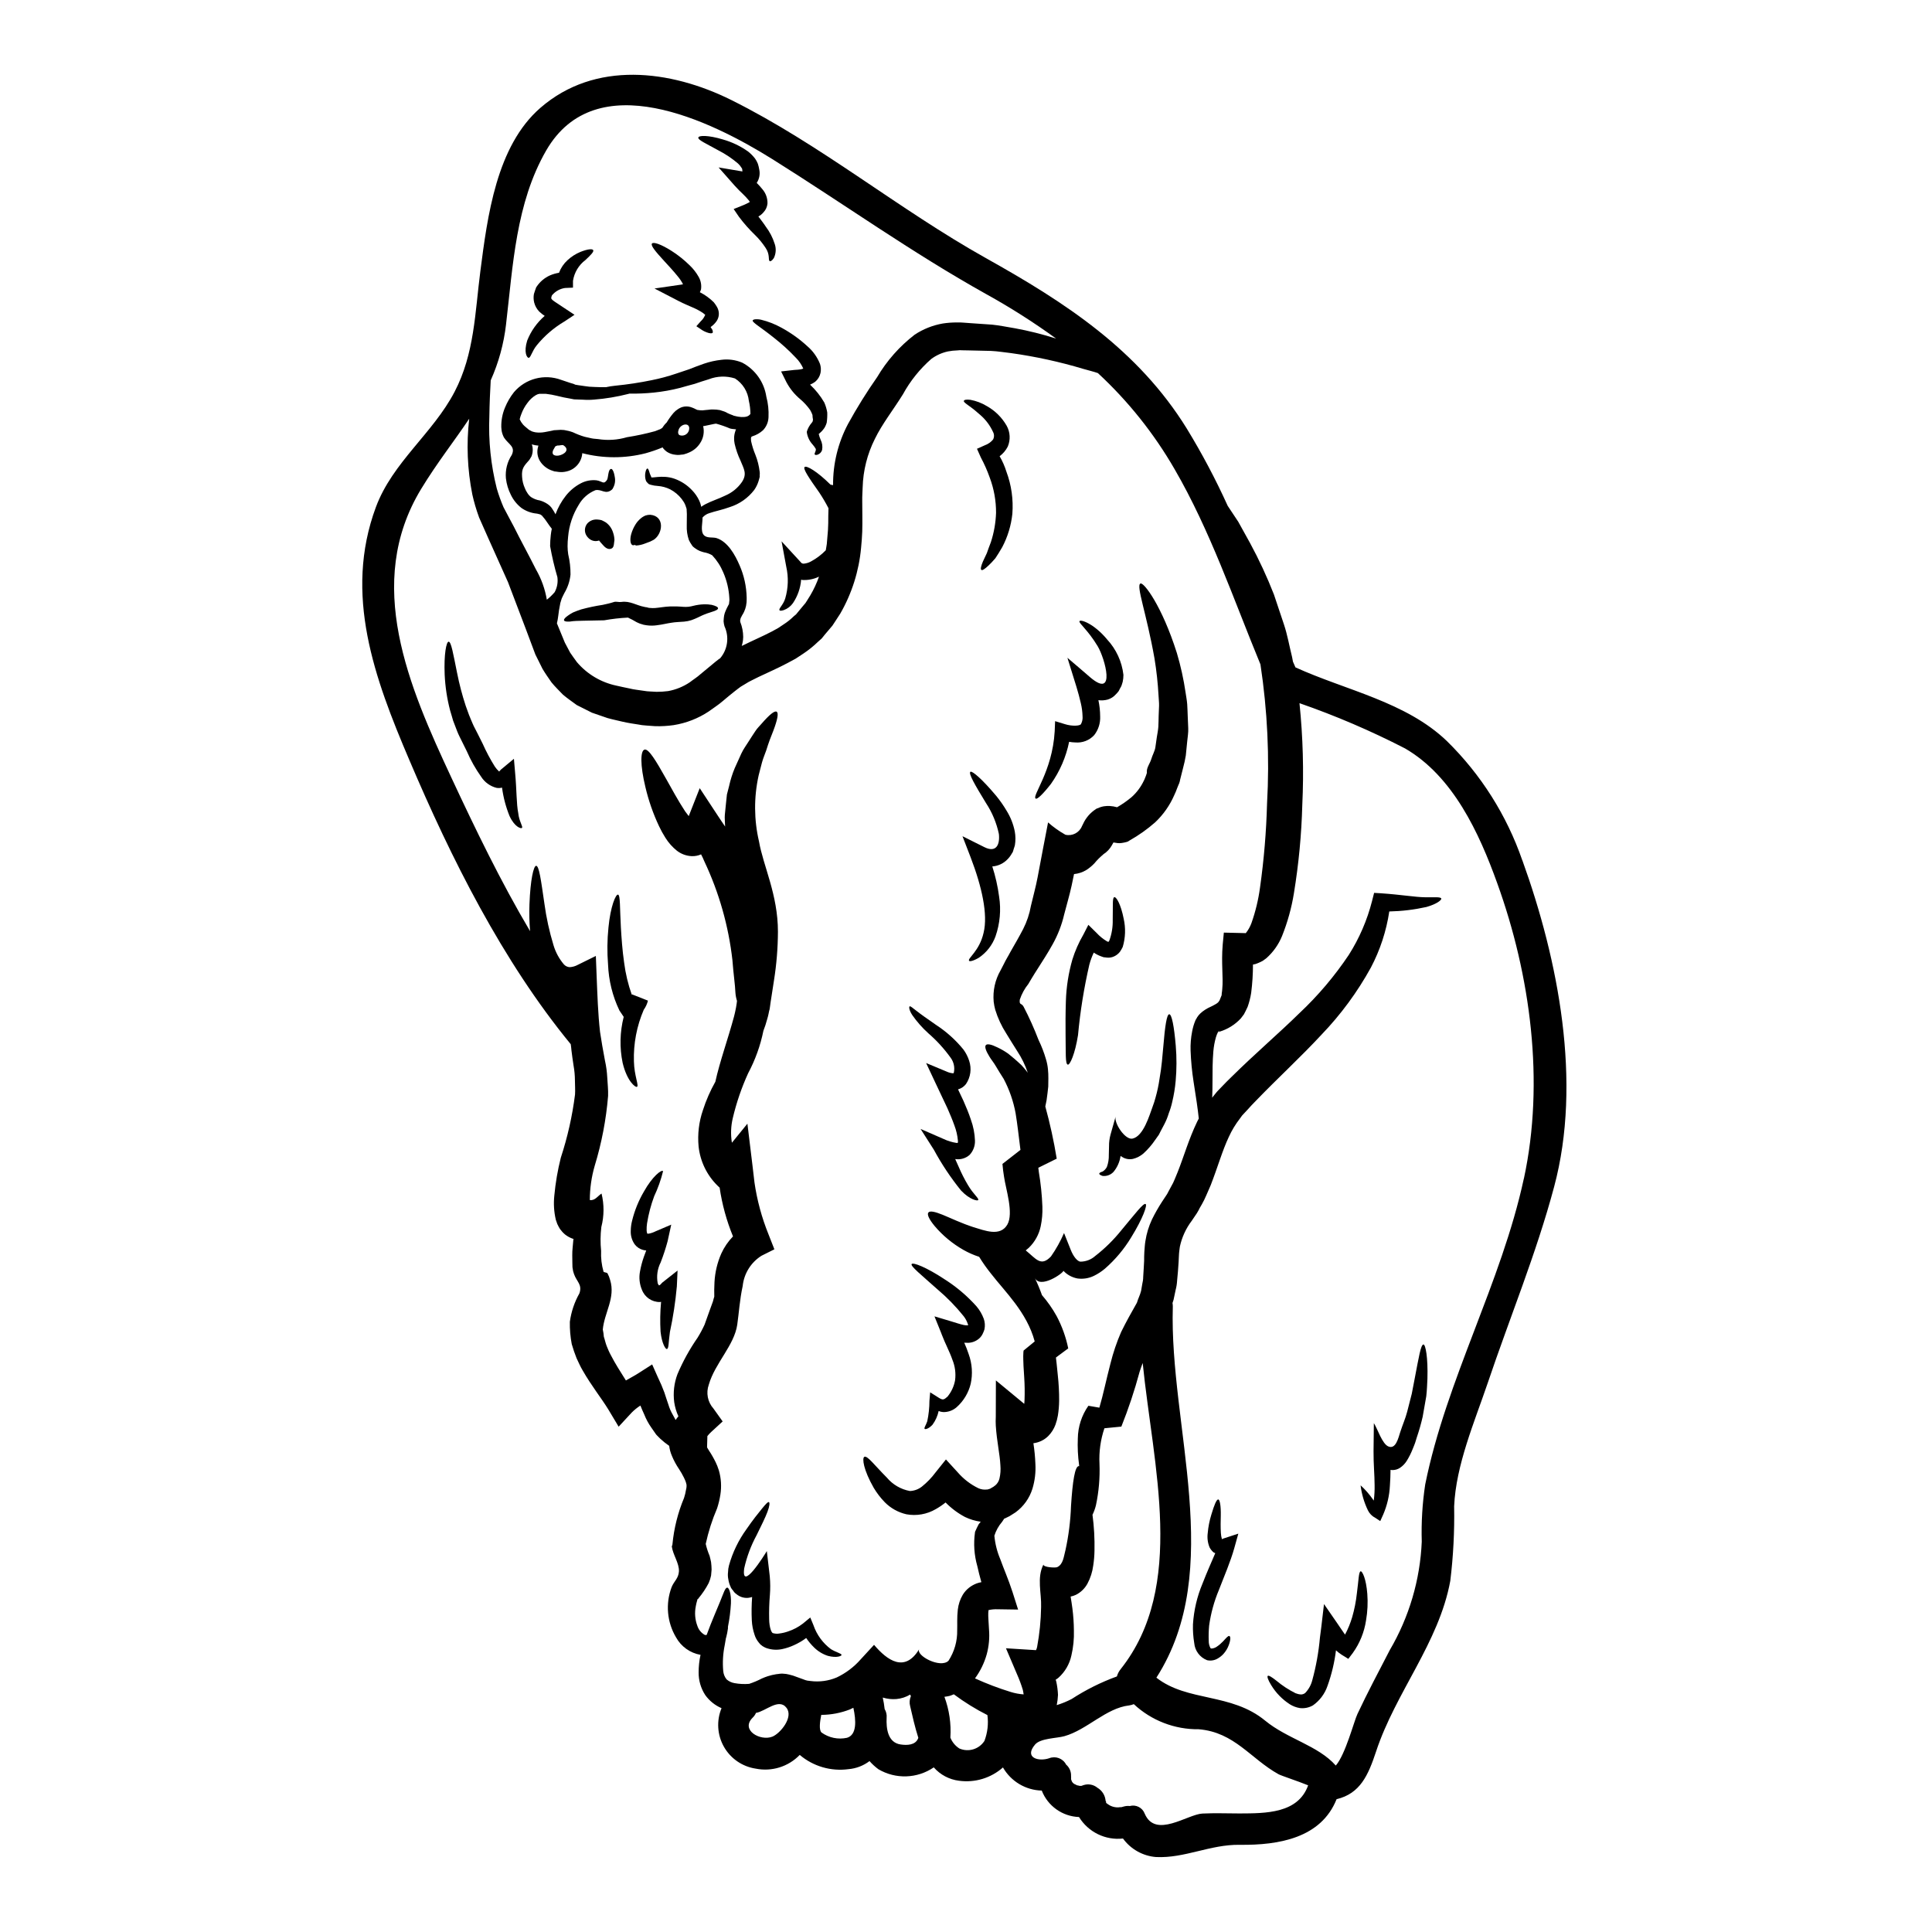 <?xml version="1.0" encoding="UTF-8"?>
<!-- Uploaded to: ICON Repo, www.svgrepo.com, Generator: ICON Repo Mixer Tools -->
<svg fill="#000000" width="800px" height="800px" version="1.1" viewBox="144 144 512 512" xmlns="http://www.w3.org/2000/svg">
 <g>
  <path d="m343.18 259.71c-0.012 0.062-0.043 0.121-0.086 0.164l-0.109 0.25c0.055 0.027 0.027-0.055 0.027 0.082v0.004c0 0.223 0.008 0.445 0.027 0.664 0.27 1.242 0.648 2.457 1.141 3.629 0.57 1.441 0.953 2.953 1.137 4.492 0.035 0.23 0.047 0.461 0.027 0.691l-0.027 0.363 0.027 0.164c0 0.117-0.02 0.227-0.055 0.336-0.027 0.082-0.281 0.996-0.281 0.996-0.258 0.82-0.641 1.598-1.133 2.301-1.633 2.129-3.875 3.707-6.43 4.523-2.027 0.746-4.078 1.137-5.406 1.605h-0.004c-0.719 0.207-1.367 0.617-1.859 1.184 0.055 1.273-0.609 3.578 0.336 4.629 0.789 0.891 2.269 0.527 3.297 0.789 3.051 0.914 5.019 4.519 6.184 7.234v-0.004c1.184 2.703 1.824 5.613 1.883 8.566-0.027 0.445 0.031 0.582-0.027 1.246l-0.137 0.941c-0.109 0.543-0.289 1.074-0.527 1.574-0.148 0.328-0.324 0.641-0.523 0.941l-0.281 0.555-0.082 0.137c0 0.027-0.109 0.445-0.109 0.445-0.055 0.164-0.055 0.219-0.027 0.219-0.02 0.141-0.008 0.281 0.027 0.418 0.496 1.258 0.754 2.594 0.766 3.945l-0.055 0.832v-0.004c-0.039 0.348-0.105 0.691-0.191 1.027-0.031 0.184-0.078 0.359-0.141 0.527 0.141-0.055 0.25-0.109 0.363-0.164 2.633-1.305 5.238-2.414 7.516-3.606l1.688-0.914c0.527-0.336 1-0.664 1.5-1h-0.004c0.977-0.621 1.887-1.348 2.715-2.16l0.332-0.281 0.164-0.137 0.086-0.055 0.523-0.637 1.332-1.609 0.668-0.789 0.441-0.691 0.863-1.387c0.926-1.574 1.695-3.234 2.297-4.961 0 0.027-0.027 0.027-0.055 0.055-1.348 0.648-2.836 0.941-4.328 0.863-0.117-0.043-0.238-0.07-0.359-0.086-0.176 2.223-0.922 4.359-2.164 6.207-0.602 0.855-1.453 1.504-2.438 1.859-0.609 0.191-1 0.219-1.109 0.055-0.395-0.359 0.996-1.441 1.496-3.148 0.801-2.731 0.898-5.621 0.273-8.398l-1.246-6.734 5.035 5.473c0.18 0.301 0.512 0.473 0.855 0.445 0.707-0.062 1.387-0.281 1.996-0.637 1.414-0.77 2.707-1.754 3.828-2.91 0.082-0.582 0.219-1.137 0.277-1.691 0.109-1.219 0.223-2.469 0.309-3.688 0.082-1.219 0.082-2.465 0.082-3.711 0.027-0.691 0.055-1.363 0.055-2.055h-0.004c-0.734-1.43-1.551-2.816-2.441-4.156-2.688-3.797-4.379-6.297-3.883-6.762 0.5-0.465 3.297 1.133 6.848 4.656 0.027 0.055 0.691 0.109 0.691 0.164h0.004c-0.051-5.66 1.312-11.242 3.965-16.242 2.344-4.269 4.914-8.406 7.707-12.391 2.57-4.356 5.945-8.176 9.949-11.258 2.258-1.492 4.797-2.504 7.461-2.965 1.238-0.188 2.488-0.281 3.742-0.277h0.914l0.887 0.055 1.527 0.113 5.988 0.414c1.969 0.191 4.019 0.637 5.961 0.945l-0.004-0.004c3.727 0.684 7.41 1.602 11.02 2.758-5.941-4.312-12.145-8.258-18.57-11.809-19.672-10.977-37.637-23.852-56.652-35.762-16.27-10.172-46.762-25.09-59.934-2.262-8.039 13.969-8.785 30.41-10.629 46.051h0.004c-0.59 5.129-1.961 10.133-4.066 14.84-0.168 2.914-0.309 6.098-0.363 9.594-0.262 6.418 0.398 12.84 1.969 19.07 0.492 1.676 1.086 3.324 1.773 4.934 0.859 1.691 1.832 3.41 2.754 5.184 1.801 3.633 3.91 7.426 5.875 11.367h0.004c1.418 2.473 2.387 5.176 2.859 7.984 0.758-0.594 1.453-1.262 2.078-1.996 0.66-1.219 0.914-2.617 0.719-3.992-0.793-2.699-1.434-5.438-1.926-8.207 0.008-0.965 0.062-1.926 0.172-2.883 0.062-0.578 0.152-1.152 0.277-1.719-0.891-1.082-1.574-2.332-2.332-3.148-0.055-0.082-0.277-0.336-0.277-0.336-0.168-0.109-0.418-0.332-0.527-0.332-0.109 0-0.473-0.164-0.945-0.219l0.004 0.004c-1.426-0.145-2.789-0.652-3.961-1.473-1.188-0.926-2.148-2.109-2.801-3.465-0.703-1.379-1.152-2.871-1.328-4.41-0.195-2.176 0.352-4.352 1.551-6.18 1.055-2.246-0.832-2.754-2.051-4.606v0.004c-0.289-0.539-0.492-1.117-0.613-1.719-0.027-0.336-0.082-0.5-0.109-1.055-0.039-1.766 0.289-3.523 0.969-5.156 0.598-1.473 1.402-2.852 2.387-4.102 3.062-3.609 8.059-4.918 12.5-3.269 1.18 0.359 2.219 0.789 3.148 1.023 0.203 0.059 0.398 0.141 0.582 0.25l0.789 0.137c0.527 0.055 1.055 0.137 1.555 0.219v0.004c0.941 0.16 1.895 0.246 2.852 0.254 1 0.055 1.996 0.055 2.941 0.055 0.824-0.184 1.656-0.312 2.496-0.395 3.246-0.32 6.477-0.809 9.672-1.469 2.172-0.434 4.309-1.008 6.406-1.719l3.519-1.18c1.137-0.441 2.496-0.996 3.91-1.469h-0.004c1.492-0.508 3.035-0.852 4.602-1.023 1.871-0.242 3.773 0.016 5.512 0.746 3.441 1.816 5.82 5.16 6.402 9.012 0.473 1.777 0.668 3.617 0.578 5.457-0.043 1.297-0.566 2.531-1.469 3.465-0.797 0.715-1.734 1.25-2.754 1.574-0.082 0.043-0.168 0.074-0.258 0.098zm-14.441-7.086 0.832 0.109-0.004 0.004c0.426 0.031 0.855 0.016 1.277-0.059l0.891-0.082 0.5-0.055 0.246-0.027h0.418c0.633-0.004 1.262 0.051 1.883 0.164 0.395 0.109 0.832 0.25 1.215 0.395 0.387 0.141 0.527 0.246 0.789 0.395 0.418 0.199 0.844 0.375 1.277 0.527l0.277 0.109h-0.004c0.031 0.016 0.059 0.035 0.082 0.055l0.137 0.027 0.719 0.168c0.555 0.137 0.789 0.082 1.18 0.164 1.273 0.055 1.969-0.191 2.414-0.832l0.004 0.004c-0.012-1.168-0.148-2.328-0.418-3.465-0.262-2.438-1.617-4.617-3.684-5.934-2.277-0.723-4.734-0.645-6.957 0.227-1.273 0.359-2.441 0.789-3.742 1.215-1.332 0.363-2.606 0.691-3.824 1.055h-0.004c-2.293 0.59-4.629 1.008-6.988 1.246-2.144 0.219-4.301 0.312-6.457 0.277-0.109 0.027-0.191 0.055-0.305 0.086-2.953 0.754-5.969 1.258-9.008 1.496-0.996 0.094-2 0.102-2.996 0.027-0.496-0.027-1.023-0.027-1.551-0.055l-0.789-0.027-1.008-0.199c-1.219-0.195-2.363-0.445-3.465-0.723v-0.004c-1.004-0.246-2.023-0.43-3.051-0.551h-1.688c-0.059 0.016-0.117 0.031-0.172 0.055l-0.246 0.055c-0.164 0.082-0.336 0.137-0.527 0.246v0.004c-0.859 0.52-1.602 1.207-2.188 2.023-0.695 0.898-1.25 1.898-1.637 2.965-0.191 0.461-0.34 0.934-0.445 1.414 0.23 0.5 0.527 0.969 0.887 1.387 0.199 0.219 0.414 0.422 0.641 0.609 0.305 0.246 0.609 0.527 0.941 0.789 0.281 0.137 0.527 0.281 0.789 0.418l-0.004-0.004c0.312 0.113 0.637 0.195 0.969 0.25 0.785 0.105 1.582 0.086 2.359-0.055 0.469-0.109 0.969-0.191 1.469-0.277l0.789-0.164 0.219-0.059 0.5-0.027 0.418-0.027c0.598-0.07 1.203-0.07 1.801 0 0.809 0.125 1.598 0.328 2.363 0.609 0.992 0.477 2.019 0.871 3.078 1.18 0.609 0.137 1.219 0.281 1.859 0.418 0.637 0.137 1.109 0.109 1.691 0.191 2.551 0.41 5.164 0.242 7.644-0.492 2.519-0.395 5.016-0.93 7.477-1.605l0.906-0.359 0.445-0.164v-0.004c0.047-0.02 0.094-0.047 0.137-0.082 0.137-0.074 0.266-0.156 0.395-0.246 0.328-0.531 0.727-1.02 1.18-1.445 0.539-0.898 1.152-1.754 1.832-2.551 0.34-0.387 0.738-0.723 1.18-0.996l0.363-0.223 0.191-0.082 0.082-0.055v-0.004c0.137-0.062 0.273-0.121 0.418-0.164 0.219-0.055 0.191-0.055 0.582-0.137 0.723-0.105 1.461-0.012 2.133 0.273 0.336 0.125 0.66 0.273 0.973 0.445 0.086 0.059 0.324 0.141 0.324 0.141zm101.32 364.64c0.691 0.027 0.277 0.082 1.18-0.219 1.238-0.371 2.578-0.102 3.574 0.719 1.301 0.762 2.125 2.125 2.191 3.629-0.059-0.555 0.246 0.418 0.082 0.195v0.004c0.043 0.066 0.074 0.141 0.086 0.219 0.09 0.051 0.176 0.117 0.246 0.191 0.266 0.195 0.543 0.371 0.836 0.527 0.648 0.312 1.359 0.465 2.078 0.445 0.281-0.043 0.57-0.062 0.855-0.055l0.609-0.168h0.004c0.52-0.152 1.066-0.199 1.605-0.137 1.652-0.453 3.379 0.438 3.965 2.051 2.856 6.629 11.281 0.168 15.273-0.055 3.297-0.164 6.543-0.027 9.84-0.027 7.016-0.027 15.523 0 18.188-7.453-2.637-1.082-7.211-2.578-7.848-2.941-7.426-4.129-11.645-11.117-21.121-11.918v-0.004c-6.387 0.086-12.559-2.297-17.23-6.652-0.391 0.164-0.801 0.277-1.223 0.336-6.125 0.691-11.172 6.461-17.156 8.148-2.023 0.582-6.348 0.527-7.789 2.219-2.996 3.543 0.969 4.574 3.738 3.633 1.711-0.68 3.652 0.051 4.492 1.688 0.871 0.746 1.352 1.852 1.305 2.996 0.027 0.285 0.027 0.574 0 0.859 0.055 0.164 0.141 0.363 0.168 0.473 0.027 0.027 0.055 0.082 0.027 0.082 0.152 0.297 0.383 0.547 0.664 0.719 0.055 0.027 0.691 0.309 0.746 0.363h0.004c0.207 0.02 0.41 0.062 0.609 0.133zm-4.242-136.5c0 0.609-6.18 4.934-7.594 1.859 0.715 1.5 1.352 3.035 1.91 4.598 1.48 1.711 2.781 3.566 3.879 5.543 1.43 2.695 2.469 5.582 3.078 8.57l-3.242 2.41v0.195l0.164 1.414c0.113 0.996 0.195 2.023 0.309 3.051v-0.004c0.25 2.258 0.371 4.523 0.359 6.793-0.012 1.316-0.125 2.633-0.332 3.934-0.141 0.824-0.355 1.629-0.637 2.414-0.414 1.133-1.066 2.164-1.914 3.023-1.066 1.051-2.449 1.723-3.938 1.906 0.281 1.812 0.457 3.637 0.527 5.465 0.129 2.227-0.137 4.461-0.785 6.598-0.785 2.516-2.359 4.715-4.492 6.266-0.527 0.332-1.027 0.664-1.574 0.996l-1.137 0.555c-0.082 0.055-0.191 0.055-0.277 0.109-0.191 0.309-0.363 0.582-0.555 0.836-0.926 1.074-1.625 2.328-2.051 3.684 0.199 2.148 0.73 4.254 1.574 6.238 0.918 2.578 2.109 5.211 3.242 8.703l1.473 4.633-5.406-0.082c-0.82-0.035-1.637 0.039-2.438 0.219 0.016 0.043 0.016 0.094 0 0.137l-0.059 0.555c-0.055 1.027 0.113 2.633 0.195 4.465 0.18 2.207-0.027 4.43-0.609 6.57-0.645 2.293-1.699 4.453-3.106 6.375 3.082 1.402 6.246 2.606 9.484 3.602 1.105 0.34 2.25 0.555 3.406 0.637-0.055-0.359-0.109-0.746-0.219-1.215-0.426-1.398-0.934-2.769-1.527-4.106l-2.938-6.902 7.953 0.5h0.004c0.152-0.277 0.254-0.578 0.305-0.887 0.645-3.477 0.996-7 1.051-10.535 0.137-3.688-1.18-7.734 0.609-11.258 0 0.746 3.188 0.891 3.633 0.691 1.66-0.746 1.77-2.938 2.188-4.41l0.004 0.004c0.859-3.898 1.359-7.871 1.496-11.859 0.418-6.488 1.027-10.531 2.082-10.531 0.027 0 0.055 0.027 0.082 0.055 0-0.137-0.027-0.246-0.027-0.363-0.32-2.324-0.434-4.668-0.336-7.012 0.043-3.102 1.02-6.121 2.801-8.66l2.91 0.5c1.027-3.465 1.801-7.344 2.941-11.699v0.004c0.707-2.856 1.652-5.648 2.824-8.348 1.441-2.941 2.754-5.211 4.184-7.762 0.309-1.082 0.836-2.023 1.109-3.148l0.309-1.801c0.16-0.625 0.246-1.27 0.25-1.914 0.082-1.414 0.191-2.856 0.246-4.238 0-0.789 0-1.473 0.055-2.363 0.086-0.969 0.113-1.914 0.281-2.883v0.004c0.305-1.988 0.891-3.922 1.746-5.738 0.801-1.629 1.699-3.207 2.688-4.727l1.305-1.969v0.004c0.047-0.105 0.105-0.207 0.164-0.305l0.277-0.527 0.582-1.082 0.582-1.078c0.164-0.336 0.281-0.637 0.418-0.945l0.789-1.914c1.637-4.102 2.941-8.73 5.156-13.332l-0.004 0.004c0.133-0.297 0.281-0.586 0.445-0.863-0.25-2.438-0.719-5.625-1.387-9.785-0.422-2.719-0.684-5.457-0.785-8.203-0.059-1.715 0.082-3.434 0.418-5.117 0.18-0.988 0.469-1.957 0.855-2.883l0.027-0.082c0.027-0.055 0.141-0.219 0.363-0.609v-0.004c0.023-0.059 0.051-0.113 0.082-0.164l0.191-0.246 0.168-0.25c0.055-0.082 0.305-0.332 0.469-0.5l0.004-0.004c0.383-0.359 0.801-0.684 1.246-0.969l0.746-0.445c2.027-0.941 2.754-1.387 2.969-1.859v0.004c0.031-0.055 0.066-0.102 0.113-0.141l0.082-0.191 0.5-1.246c0-0.609 0.109-0.746 0.164-1.664 0.309-3.047-0.305-6.762 0.113-11.699l0.305-3.215 5.82 0.137c0.641-0.801 1.145-1.699 1.496-2.66 1.078-3.055 1.84-6.215 2.273-9.426 1.039-7.359 1.66-14.773 1.859-22.207 0.695-12.332 0.109-24.707-1.746-36.922-7.18-17.383-13.309-35.453-22.73-51.699-5.465-9.477-12.324-18.074-20.352-25.504-1.133-0.395-2.606-0.746-3.852-1.109-6.269-1.879-12.672-3.277-19.152-4.184-1.773-0.191-3.469-0.5-5.375-0.582-1.969-0.055-3.969-0.109-5.992-0.137l-1.551-0.027c-0.191-0.027-0.637-0.027-0.664-0.027l-0.637 0.055h-0.004c-0.848 0.02-1.691 0.113-2.523 0.273-1.594 0.348-3.094 1.027-4.406 1.996-3.035 2.66-5.578 5.832-7.512 9.371-2.637 4.238-5.492 7.816-7.43 11.809-2.012 4-3.117 8.391-3.242 12.863-0.027 1.18-0.137 2.242-0.109 3.602 0 1.273 0.027 2.578 0.027 3.883 0 1.391 0.027 2.801-0.027 4.215-0.055 1.414-0.164 2.883-0.309 4.328-0.559 6.133-2.438 12.074-5.512 17.41l-1.387 2.133-0.691 1.051-0.664 0.789-1.363 1.605-0.664 0.832-0.277 0.309v-0.004c-0.051 0.047-0.105 0.094-0.164 0.137l-0.25 0.223-0.441 0.395c-1.207 1.168-2.512 2.223-3.91 3.148-0.664 0.445-1.359 0.914-2.023 1.332l-2.09 1.125c-2.754 1.469-5.375 2.578-7.789 3.742-1.078 0.578-2.496 1.18-3.269 1.715l-1.387 0.832c-0.473 0.309-1.082 0.836-1.605 1.219l-1.473 1.18-1.715 1.441c-1.082 0.945-2.469 1.832-3.688 2.719v0.004c-2.809 1.863-5.984 3.098-9.312 3.629-1.609 0.23-3.231 0.324-4.856 0.281l-2.332-0.168-1.18-0.109-0.973-0.164-1.941-0.305-1.082-0.195-1.051-0.219c-1.387-0.336-2.754-0.609-4.133-1-1.387-0.469-2.754-0.941-4.102-1.414-1.359-0.664-2.688-1.359-4.019-2.023-1.246-0.914-2.496-1.773-3.66-2.754-1.023-1.082-2.133-2.137-3.047-3.269-0.809-1.18-1.664-2.363-2.387-3.606-0.637-1.273-1.246-2.551-1.887-3.797-0.859-2.269-1.691-4.519-2.523-6.734-1.605-4.269-3.188-8.426-4.723-12.418-1.801-4.023-3.543-7.902-5.211-11.613-0.836-1.914-1.664-3.769-2.496-5.629l0.008-0.012c-0.715-1.945-1.297-3.934-1.75-5.957-1.32-6.617-1.602-13.398-0.828-20.098-3.91 5.875-8.426 11.531-12.727 18.598-15.203 25.027-3.231 52.449 7.996 76.508 6.32 13.555 13.059 27.523 20.859 40.695-0.191-2.359-0.246-4.723-0.164-7.086 0.246-6.629 1.105-10.203 1.77-10.234 0.789 0 1.273 3.688 2.191 10.004v0.004c0.504 3.731 1.312 7.418 2.41 11.02 0.555 1.883 1.5 3.625 2.773 5.117 0.395 0.43 0.941 0.688 1.523 0.719 0.75-0.043 1.477-0.25 2.133-0.609l4.797-2.363 0.219 5.625c0.191 4.606 0.336 9.535 0.887 14.473 0.195 1.18 0.395 2.387 0.582 3.629 0.25 1.336 0.5 2.719 0.746 4.106h0.004c0.316 1.441 0.512 2.91 0.586 4.383 0.086 1.605 0.281 3.269 0.223 4.875-0.52 6.277-1.707 12.477-3.543 18.5-0.859 2.953-1.297 6.016-1.301 9.094 1.359 0.219 2.106-1.082 3.106-1.719v-0.004c0.715 2.918 0.699 5.965-0.055 8.871-0.254 2.102-0.273 4.219-0.059 6.324-0.086 1.859 0.129 3.719 0.641 5.508 0.109 0.223 0.859 0.191 1.051 0.445 0.301 0.555 0.531 1.141 0.695 1.75 1.469 4.723-1.527 8.66-1.941 13.137 0.141 0.629 0.23 1.27 0.277 1.914 0.277 0.789 0.418 1.605 0.746 2.441 0.332 0.836 0.664 1.633 1.137 2.492 1.109 2.164 2.523 4.352 3.965 6.656 1.219-0.719 2.332-1.273 3.269-1.887l3.688-2.363 1.574 3.543h0.004c0.621 1.273 1.176 2.578 1.664 3.906 0.395 1.133 0.746 2.383 1.078 3.242v0.004c0.266 0.898 0.641 1.766 1.109 2.578l0.609 1.105 0.027 0.086 0.027 0.055 0.164 0.191h0.004c0.156-0.281 0.34-0.543 0.555-0.785 0.039-0.062 0.086-0.121 0.141-0.168-0.543-1.188-0.918-2.449-1.109-3.742-0.328-2.508-0.035-5.062 0.859-7.43 1.438-3.391 3.219-6.621 5.32-9.648 0.691-1.113 1.312-2.269 1.859-3.461 0.5-1.441 1-2.824 1.5-4.188 0.246-0.664 0.469-1.332 0.719-1.969 0.109-0.441 0.219-0.859 0.359-1.273-0.027-1.215-0.027-2.492 0.055-3.883 0.145-2.602 0.754-5.156 1.801-7.539 0.766-1.684 1.816-3.223 3.106-4.547-1.703-4.144-2.891-8.484-3.543-12.918l-0.496-0.473c-2.856-2.777-4.652-6.469-5.078-10.434-0.309-3.25 0.078-6.531 1.141-9.617 0.84-2.621 1.945-5.148 3.297-7.543 1.18-5.375 3.352-11.336 4.961-17.32 0.168-0.75 0.363-1.391 0.527-2.387l0.109-0.691 0.055-0.336c0-0.027 0.086-0.691 0.086-0.691v0.004c-0.223-0.711-0.363-1.445-0.418-2.191-0.082-2.078-0.527-5.019-0.789-8.539l0.004 0.004c-1.023-9.113-3.543-17.992-7.461-26.281-0.25-0.625-0.539-1.238-0.855-1.832-0.777 0.344-1.621 0.504-2.469 0.473-1.43-0.059-2.805-0.562-3.938-1.441-1.203-0.961-2.234-2.125-3.051-3.438-0.629-0.988-1.195-2.012-1.688-3.074-1.562-3.312-2.769-6.777-3.606-10.34-1.414-5.848-1.359-9.73-0.191-9.953 1.051-0.191 2.883 2.754 5.711 7.816 1.414 2.496 3.047 5.574 5.016 8.57 0.309 0.441 0.609 0.832 0.945 1.246l2.91-7.402 4.688 7.125c0.637 1 1.359 2.023 2.051 3.051 0-0.109-0.027-0.223-0.027-0.363 0-0.941-0.141-1.859-0.055-2.754 0.086-0.898 0.191-1.859 0.277-2.754 0.082-0.898 0.191-1.773 0.277-2.633 0.223-0.863 0.445-1.664 0.637-2.469l-0.008-0.004c0.352-1.547 0.836-3.059 1.445-4.519 0.609-1.359 1.18-2.633 1.742-3.852s1.332-2.219 1.941-3.215c0.609-0.996 1.219-1.859 1.746-2.688 0.527-0.832 1.18-1.414 1.664-1.996 2.078-2.387 3.465-3.543 4.019-3.188s0.219 2.106-0.891 5.047c-0.277 0.719-0.605 1.523-0.941 2.41-0.336 0.887-0.609 1.773-0.941 2.801-0.336 0.969-0.789 1.996-1.109 3.148-0.324 1.152-0.582 2.301-0.918 3.543l0.004-0.004c-1.266 5.746-1.227 11.707 0.113 17.438 1.133 6.543 5.016 14.055 5.016 23.922-0.02 4.328-0.371 8.645-1.051 12.918-0.309 1.941-0.582 3.883-0.891 5.766l-0.191 1.387-0.082 0.527-0.055 0.164-0.082 0.332-0.141 0.695c-0.164 0.859-0.551 1.996-0.832 2.992-0.191 0.5-0.359 0.973-0.527 1.469-0.797 3.93-2.16 7.719-4.047 11.258-1.746 3.828-3.109 7.82-4.074 11.918-0.492 2.078-0.578 4.234-0.25 6.348 0 0.055 0.027 0.082 0.027 0.137l4.106-5.043 1.332 10.973c0.164 1.473 0.359 2.969 0.527 4.492h-0.004c0.68 4.758 1.938 9.41 3.738 13.863l1.555 3.965-3.438 1.719h0.004c-2.797 1.77-4.625 4.723-4.965 8.012-0.789 3.578-1 7.207-1.441 10.234-0.789 5.488-5.902 10.203-7.543 15.91l0.004-0.004c-0.781 2.176-0.309 4.606 1.23 6.328l2.441 3.414-2.996 2.754c-0.383 0.348-0.734 0.73-1.055 1.137-0.027 0.941-0.055 1.941-0.082 2.992 0.168 0.25 0.309 0.5 0.5 0.832v-0.004c0.672 1.008 1.273 2.059 1.801 3.148l0.414 0.945 0.418 1.18c0.602 2.09 0.734 4.285 0.395 6.434-0.191 1.223-0.48 2.426-0.863 3.602-1.309 3.043-2.32 6.207-3.019 9.445 0.246 1.078 0.59 2.133 1.023 3.148 0.141 0.523 0.281 1.105 0.395 1.688 0.082 0.656 0.125 1.312 0.137 1.969l-0.137 1.574c-0.137 0.688-0.352 1.355-0.637 1.996-0.742 1.426-1.641 2.769-2.672 4.004l-0.164 0.246c-0.059 0-0.086-0.082-0.113 0l-0.137 0.473c-0.141 0.473-0.25 0.957-0.332 1.441-0.344 1.723-0.203 3.508 0.414 5.156 0.328 1.023 1.031 1.887 1.969 2.414 0.16 0.055 0.336 0.055 0.5 0 1.414-3.883 2.754-6.789 3.578-8.871 0.941-2.297 1.305-3.602 1.859-3.656 0.469-0.027 1.105 1.496 0.996 4.238h-0.004c-0.113 2.059-0.379 4.106-0.785 6.129v0.441-0.004c-0.109 0.816-0.266 1.621-0.473 2.414-0.027 0.027-0.027 0.082-0.055 0.109-0.109 0.637-0.219 1.246-0.332 1.941-0.461 2.234-0.594 4.523-0.395 6.793 0.062 0.82 0.371 1.605 0.887 2.246 0.59 0.516 1.309 0.863 2.082 0.996 1.289 0.238 2.602 0.305 3.906 0.195 1.156-0.379 2.277-0.852 3.356-1.414 0.516-0.23 1.039-0.434 1.574-0.609 0.727-0.234 1.469-0.41 2.219-0.527l0.691-0.082 0.332-0.055h0.082l0.445-0.027 0.395 0.027c0.496 0.02 0.988 0.094 1.469 0.219l1.055 0.281c1.133 0.395 2.051 0.746 2.824 1.023 0.312 0.137 0.637 0.238 0.969 0.305l0.863 0.109c2.352 0.305 4.742-0.023 6.926-0.941 2.422-1.148 4.586-2.781 6.352-4.797l3.543-3.852c3.492 4.129 8.148 7.477 11.973 1.137-0.996 1.688 5.629 5.211 7.762 3.078 1.562-2.406 2.363-5.227 2.301-8.098 0.055-1.551-0.082-3.269 0.164-5.461v0.004c0.16-1.379 0.602-2.711 1.305-3.91 0.438-0.723 1.004-1.359 1.664-1.883 0.617-0.477 1.297-0.859 2.023-1.141 0.406-0.141 0.824-0.254 1.25-0.332-0.395-1.441-0.789-2.91-1.082-4.293l-0.004-0.004c-0.816-2.883-1.023-5.902-0.609-8.871l0.027-0.191c0.309-0.719 0.637-1.359 0.945-1.969 0.191-0.25 0.359-0.473 0.551-0.691-1.441-0.199-2.844-0.621-4.156-1.25-1.906-1.008-3.648-2.309-5.156-3.852-0.816 0.66-1.691 1.254-2.606 1.77-2.34 1.367-5.094 1.848-7.762 1.363-2.176-0.496-4.168-1.602-5.738-3.188-1.125-1.156-2.109-2.441-2.938-3.828-2.754-4.824-3.106-7.844-2.496-8.207 0.789-0.418 2.578 2.078 5.988 5.512 1.555 1.855 3.715 3.109 6.098 3.543 1.16-0.043 2.277-0.457 3.188-1.18 1.359-1.09 2.57-2.348 3.606-3.746l2.754-3.438 3.148 3.438c1.52 1.754 3.379 3.18 5.465 4.191 0.723 0.32 1.516 0.434 2.297 0.328 0.164 0.027 0.336-0.082 0.473-0.109 0.137-0.027 0.137-0.082 0.246-0.055l1-0.582h0.004c0.133-0.125 0.281-0.238 0.441-0.332 0.551-0.469 0.941-1.098 1.109-1.801 0.273-1.16 0.359-2.356 0.25-3.543-0.141-2.938-0.945-6.262-1.219-10.504v-0.004c-0.043-0.773-0.043-1.551 0-2.324l0.027-9.648 7.512 6.207c0.027-0.359 0.082-0.719 0.082-1.105 0.07-1.941 0.043-3.883-0.082-5.82-0.055-1.027-0.109-2.027-0.191-3.051l-0.055-1.574h-0.004c-0.031-0.723-0.02-1.441 0.027-2.16l0.055-0.418 2.941-2.41c-2.055-7.734-7.93-13.227-11.531-17.91v0.004c-1.16-1.438-2.227-2.945-3.191-4.519-1.445-0.469-2.836-1.082-4.16-1.832-2.914-1.656-5.512-3.812-7.676-6.375-1.473-1.797-2.027-3.047-1.609-3.543 0.418-0.496 1.719-0.219 3.769 0.609 2.051 0.832 4.875 2.215 8.207 3.297 2.91 0.859 7.012 2.578 8.922-0.664 1.773-3.023-0.414-9.508-0.859-12.727-0.164-1.051-0.336-2.188-0.418-3.383l4.769-3.715c-0.445-3.543-0.809-6.844-1.273-9.648l0.004 0.004c-0.586-3.211-1.66-6.316-3.188-9.203-0.746-1.18-1.441-2.242-2.023-3.269-0.582-1.027-1.332-1.887-1.773-2.66-0.941-1.523-1.273-2.578-0.914-2.996 0.363-0.418 1.469-0.191 3.074 0.609 0.988 0.465 1.934 1.012 2.828 1.641 1.051 0.832 2.269 1.859 3.543 3.078v-0.004c0.59 0.637 1.145 1.305 1.664 1.996-0.68-2.023-1.621-3.953-2.801-5.738-0.941-1.473-1.914-3.051-2.91-4.684-1.25-1.945-2.231-4.055-2.91-6.266-0.191-0.699-0.328-1.414-0.414-2.133-0.262-2.894 0.375-5.801 1.828-8.316l0.859-1.664c0.555-1.18 1.18-2.106 1.746-3.215 1.18-2.051 2.363-4.102 3.383-6.07 0.984-1.93 1.676-3.996 2.051-6.129 0.582-2.496 1.305-5.074 1.773-7.566 0.473-2.492 0.969-5.047 1.441-7.625l1.332-6.93c1.41 1.25 2.953 2.348 4.602 3.269 1.816 0.418 3.672-0.543 4.379-2.269l0.277-0.555c0.727-1.625 1.914-3 3.41-3.965l0.191-0.141 0.109-0.027h0.004c0.574-0.27 1.18-0.469 1.801-0.582 0.523-0.082 1.051-0.109 1.574-0.082 0.66 0.039 1.309 0.152 1.941 0.332 1.375-0.785 2.672-1.695 3.883-2.715 1.352-1.215 2.441-2.688 3.215-4.328 0.25-0.418 0.363-0.941 0.582-1.387l0.223-0.691-0.02-0.363c0-1.105 0.863-2.188 1.18-3.269 0.32-1.082 0.945-2.16 1.082-3.106s0.246-1.855 0.395-2.754c0.145-0.902 0.332-1.773 0.395-2.715s0.055-1.914 0.082-2.824c0.027-0.914 0.082-1.859 0.109-2.754 0.027-0.898-0.109-1.801-0.137-2.688v-0.008c-0.18-3.309-0.539-6.602-1.078-9.867-2.137-12.059-4.938-19.285-3.715-19.82 0.859-0.414 5.684 5.875 9.648 18.41v-0.004c1.027 3.461 1.805 6.988 2.324 10.559 0.141 0.969 0.336 1.969 0.418 2.996s0.082 2.078 0.137 3.148c0.055 1.07 0.082 2.164 0.137 3.273 0.055 1.109-0.164 2.328-0.277 3.519-0.109 1.191-0.246 2.414-0.363 3.633l0.004 0.004c-0.184 1.109-0.422 2.211-0.719 3.297-0.277 1.105-0.555 2.188-0.832 3.297l-0.027 0.219-0.027 0.082-0.164 0.527-0.195 0.445-0.359 0.887v0.004c-0.215 0.613-0.465 1.215-0.75 1.801-1.18 2.707-2.894 5.152-5.043 7.18-2.094 1.84-4.367 3.453-6.793 4.82l-0.441 0.281-0.418 0.137c-0.41 0.109-0.828 0.191-1.25 0.25-0.336 0.051-0.68 0.059-1.02 0.031-0.383-0.039-0.762-0.094-1.141-0.172-0.109 0.223-0.25 0.473-0.445 0.789-0.266 0.473-0.59 0.91-0.965 1.301-0.395 0.422-0.84 0.785-1.332 1.078l0.082-0.027c-0.883 0.723-1.691 1.531-2.414 2.414-0.645 0.676-1.371 1.273-2.16 1.773-0.98 0.586-2.078 0.945-3.215 1.051-0.223 1.027-0.445 2.051-0.637 3.051-0.582 2.688-1.332 5.117-1.969 7.625-0.645 2.785-1.68 5.465-3.078 7.957-1.305 2.363-2.66 4.41-3.883 6.348-0.582 0.941-1.246 1.914-1.746 2.797l-0.789 1.332h0.004c-1 1.238-1.77 2.648-2.277 4.16-0.164 1.551 0.395 0.789 1 1.859v-0.004c1.488 2.863 2.812 5.805 3.965 8.816 0.801 1.645 1.461 3.356 1.969 5.113 0.266 0.859 0.441 1.742 0.527 2.637 0.086 0.816 0.121 1.641 0.109 2.465-0.027 0.746-0.027 1.469-0.027 2.16-0.082 0.664-0.164 1.332-0.219 1.941h-0.004c-0.109 1.121-0.293 2.231-0.555 3.328 1.254 4.555 2.262 9.172 3.023 13.832l-4.879 2.414c0.055 0.359 0.082 0.691 0.137 1.105 0.512 3.035 0.828 6.102 0.945 9.176 0.062 1.75-0.086 3.5-0.445 5.215-0.453 2.176-1.551 4.164-3.148 5.707l-0.719 0.609-0.109 0.082c2.754 2.219 3.992 4.438 6.691 1.609l-0.004 0.004c1.363-1.949 2.523-4.031 3.469-6.211 0.578 1.473 1.18 2.941 1.77 4.438 0.719 1.832 1.773 3.078 2.578 3.148v-0.004c1.441-0.004 2.832-0.535 3.91-1.496 2.57-1.992 4.894-4.281 6.93-6.82 3.688-4.41 5.848-7.289 6.43-6.957 0.5 0.281-0.691 3.769-3.824 8.844-1.875 3.106-4.223 5.902-6.957 8.289-0.895 0.758-1.879 1.402-2.938 1.914-1.332 0.645-2.828 0.883-4.297 0.691-1.449-0.258-2.777-0.977-3.781-2.051zm121.62-108.78c9.535 26.414 15.859 58.766 8.426 86.512-4.723 17.711-11.781 34.734-17.629 52.09-3.492 10.285-8.398 21.648-8.871 32.598v0.004c0.117 6.606-0.223 13.207-1.023 19.766-3.023 16.438-14.473 29.492-19.656 45.184-2.106 6.375-4.238 11.172-10.477 12.668-4.074 10.203-15.133 12.227-25.699 12.086-7.789-0.109-14.562 3.606-22.121 3.242v0.004c-3.504-0.273-6.715-2.066-8.785-4.91-4.66 0.52-9.199-1.699-11.652-5.695-4.398-0.156-8.277-2.914-9.875-7.012-4.262-0.105-8.16-2.43-10.281-6.129-3.184 2.816-7.434 4.102-11.645 3.523-2.59-0.32-4.973-1.582-6.691-3.543-4.379 2.992-10.094 3.188-14.664 0.5-0.863-0.637-1.656-1.359-2.363-2.164-1.617 1.227-3.551 1.969-5.574 2.137-4.644 0.629-9.34-0.738-12.918-3.773-3.016 3.121-7.414 4.492-11.668 3.633-3.555-0.535-6.664-2.676-8.43-5.805-1.77-3.129-2-6.898-0.625-10.219-1.734-0.742-3.234-1.953-4.328-3.488-1.16-1.781-1.766-3.863-1.742-5.984-0.004-1.566 0.164-3.129 0.5-4.656-2.75-0.484-5.133-2.184-6.484-4.629-2.398-4.023-2.832-8.922-1.18-13.309 0.664-1.633 1.801-2.269 1.941-4.156 0.137-2.133-1.637-4.492-1.887-6.652 0.031-0.094 0.066-0.188 0.109-0.277l0.055-0.219v-0.004c0.398-4.242 1.434-8.402 3.078-12.332 0.234-0.715 0.41-1.449 0.527-2.191 0.078-0.281 0.125-0.57 0.137-0.859v-0.395l-0.027-0.113v-0.082c0-0.027 0-0.055-0.027-0.055v-0.004c-0.066-0.352-0.18-0.695-0.332-1.023-0.055-0.074-0.09-0.16-0.113-0.25l-0.219-0.469c-0.379-0.766-0.805-1.508-1.277-2.219-0.746-1.098-1.375-2.266-1.883-3.492-0.367-0.848-0.609-1.746-0.723-2.66-0.832-0.57-1.621-1.199-2.359-1.887l-0.555-0.555-0.277-0.281-0.082-0.082-0.195-0.219-0.137-0.191c-0.395-0.555-0.746-1.109-1.137-1.637l-0.004-0.004c-0.75-1.066-1.371-2.219-1.852-3.434-0.418-0.891-0.723-1.637-1.027-2.387-0.836 0.531-1.609 1.156-2.305 1.859l-3.465 3.742-2.754-4.602c-1.859-3.023-4.438-6.211-6.766-10.285-0.609-1-1.105-2.164-1.633-3.269-0.488-1.227-0.914-2.477-1.277-3.742-0.371-1.945-0.539-3.926-0.5-5.906 0.359-2.641 1.215-5.191 2.523-7.512 0.832-2.328-0.691-3.078-1.414-5.117-0.109-0.332-0.109-0.332-0.164-0.527l-0.059-0.191-0.027-0.109c-0.027-0.082-0.164-1-0.164-1l-0.027-1.051-0.027-2.078c-0.027-1.445 0.191-2.691 0.277-4.051l-0.004-0.004c0.008-0.109 0.027-0.223 0.059-0.328-0.086-0.027-0.168-0.027-0.25-0.055v-0.004c-0.723-0.258-1.395-0.633-1.996-1.109-0.5-0.422-0.945-0.906-1.332-1.438-0.266-0.43-0.504-0.875-0.719-1.332-0.137-0.363-0.281-0.746-0.395-1.137-0.492-2.098-0.625-4.262-0.395-6.406 0.316-3.383 0.891-6.734 1.719-10.031 1.789-5.449 3.051-11.055 3.769-16.742 0.082-1.273-0.027-2.469-0.027-3.715v-0.004c-0.008-1.32-0.125-2.637-0.359-3.934-0.195-1.332-0.418-2.754-0.555-3.992-0.055-0.582-0.109-1.137-0.195-1.691-18.105-22.043-31.711-49.285-42.801-75.375-9.203-21.566-17.41-43.824-8.84-66.945 4.406-11.891 15.133-19.57 20.859-30.574 5.293-10.148 5.402-21.016 6.844-32.074 1.859-14.332 4.215-33.062 15.914-43.191 14.441-12.527 34.375-10.117 50.59-2.051 23.617 11.754 44.355 28.969 67.449 41.887 21.039 11.754 40.305 24.254 53.25 45.184v0.004c4.031 6.594 7.648 13.43 10.84 20.469 0.887 1.336 1.828 2.719 2.797 4.215 1 1.773 2.051 3.688 3.148 5.684 2.379 4.394 4.481 8.93 6.301 13.582 0.859 2.578 1.742 5.211 2.66 7.953 0.918 2.742 1.414 5.684 2.16 8.66 0.082 0.395 0.137 0.789 0.219 1.18 0.223 0.5 0.445 1.027 0.664 1.527 13.309 6.07 29.305 9.121 40.148 19.543 9.012 8.844 15.848 19.656 19.969 31.586zm0.418 84.324c5.512-25.617 1.773-53.777-7.086-78.285-4.766-13.254-11.672-28.305-24.449-35.703v0.004c-9.023-4.644-18.363-8.648-27.945-11.977 0.922 8.961 1.172 17.977 0.746 26.973-0.207 7.832-0.949 15.637-2.215 23.367-0.625 3.894-1.684 7.707-3.148 11.367-0.922 2.266-2.356 4.289-4.188 5.906-0.293 0.234-0.598 0.457-0.914 0.664-0.395 0.219-0.801 0.414-1.219 0.582-0.438 0.211-0.906 0.352-1.387 0.414 0 2.5-0.16 4.996-0.473 7.477-0.195 1.266-0.512 2.512-0.941 3.719l-0.582 1.219-0.164 0.305-0.223 0.445-0.164 0.219-0.691 0.914h-0.004c-1.535 1.641-3.477 2.848-5.629 3.492l-0.332 0.137v0.004c0.102-0.074 0.188-0.168 0.25-0.277 0-0.027 0.055-0.195 0-0.113l-0.191 0.203-0.137 0.164v0.004c-0.215 0.426-0.391 0.871-0.527 1.328-0.355 1.23-0.586 2.496-0.691 3.769-0.223 2.633-0.223 5.266-0.223 7.652 0 1.66-0.027 3.188-0.082 4.629 0.082-0.109 0.137-0.191 0.223-0.309l0.637-0.789 0.359-0.441 0.281-0.309 1.18-1.219c0.746-0.789 1.527-1.574 2.363-2.383 6.488-6.402 12.727-11.703 18.105-16.996l-0.004 0.008c4.922-4.629 9.301-9.801 13.055-15.414 2.789-4.394 4.867-9.203 6.156-14.25l0.555-2.188 1.828 0.109c5.352 0.363 9.055 1.027 11.699 1.055s4.078-0.137 4.269 0.332c0.137 0.363-1.109 1.445-3.938 2.246-3.234 0.719-6.531 1.113-9.84 1.184-0.781 5.199-2.43 10.23-4.883 14.883-3.559 6.461-7.945 12.426-13.055 17.742-5.348 5.793-11.586 11.504-17.438 17.574-0.719 0.719-1.469 1.527-2.215 2.363l-1.137 1.219-0.281 0.305v-0.004c-0.043 0.082-0.098 0.16-0.164 0.227l-0.395 0.551c-1.164 1.496-2.152 3.125-2.941 4.852-1.746 3.688-2.969 8.094-4.82 12.836-0.75 1.66-1.527 3.684-2.301 4.988l-0.609 1.055-0.277 0.555-0.141 0.246-0.359 0.609-1.332 1.969c-1.535 2.027-2.613 4.363-3.148 6.852-0.109 0.582-0.137 1.18-0.219 1.773-0.059 0.664-0.059 1.523-0.113 2.269-0.082 1.691-0.246 3.269-0.395 4.91-0.043 0.852-0.176 1.699-0.395 2.523l-0.555 2.633c-0.082 0.277-0.164 0.555-0.277 0.832l0.004-0.004c0.055 0.312 0.082 0.629 0.082 0.941-0.969 31.773 14.027 69.691-4.352 98.355 8.266 6.461 19.82 3.965 28.832 11.391 5.902 4.852 14 6.57 18.711 11.895 2.578-2.969 4.82-11.758 5.738-13.668 2.688-5.734 5.652-11.281 8.566-16.926l-0.004 0.004c5.133-8.742 8.043-18.609 8.48-28.734-0.152-5.074 0.156-10.148 0.914-15.164 5.629-27.891 20.156-53.34 26.145-81.086zm-106.85 130.01c17.383-21.926 8.566-53.832 5.82-81.109-0.281 0.789-0.582 1.551-0.836 2.383h0.004c-1.324 4.914-2.934 9.746-4.824 14.473l-4.492 0.441h0.004c-1.027 3.031-1.469 6.231-1.305 9.426 0.141 3.684-0.176 7.371-0.941 10.977-0.211 0.871-0.52 1.719-0.914 2.523 0.422 3.172 0.598 6.367 0.527 9.566-0.023 1.309-0.133 2.613-0.336 3.906-0.215 1.668-0.73 3.285-1.523 4.766-0.691 1.277-1.754 2.312-3.051 2.969-0.449 0.215-0.926 0.371-1.414 0.469 0.164 1.055 0.336 2.051 0.473 3.148 0.25 1.93 0.379 3.875 0.395 5.82 0.07 2.238-0.152 4.477-0.664 6.652-0.492 2.273-1.684 4.332-3.414 5.883-0.23 0.195-0.484 0.371-0.746 0.523 0.055 0.195 0.109 0.363 0.164 0.555 0.246 1.141 0.395 2.301 0.445 3.469-0.039 0.91-0.148 1.82-0.332 2.715 1.359-0.418 2.676-0.957 3.938-1.609 3.762-2.445 7.785-4.453 12-5.988 0.203-0.715 0.551-1.383 1.023-1.957zm-36.121 19.043c0.828-2.18 1.102-4.531 0.789-6.844-3.121-1.578-6.098-3.422-8.902-5.512-0.352 0.16-0.711 0.297-1.078 0.418-0.465 0.109-0.938 0.191-1.41 0.25 1.277 3.453 1.816 7.137 1.574 10.809 0.473 1.188 1.305 2.199 2.383 2.887 2.41 1.047 5.219 0.199 6.644-2.008zm-17.602-0.605c0.023-0.078 0.051-0.152 0.082-0.223-0.918-2.856-1.574-5.82-2.164-8.371v-0.004c-0.238-0.883-0.168-1.82 0.195-2.66-0.055-0.137-0.137-0.305-0.195-0.418-1.105 0.664-2.348 1.066-3.629 1.184-1.227 0.102-2.457-0.031-3.633-0.395 0.223 1.004 0.391 2.023 0.5 3.047 0.418 0.691 0.605 1.496 0.527 2.301-0.137 2.797 0.277 6.598 3.715 7.086 1.688 0.25 3.856 0.195 4.602-1.547zm-18.82-0.223c2.66-0.789 2.41-4.629 1.688-7.953-0.305 0.109-0.555 0.277-0.859 0.418v-0.004c-2.438 0.961-5.031 1.457-7.652 1.469-0.332 1.715-0.664 3.91 0.055 4.656 1.949 1.418 4.414 1.934 6.769 1.414zm-19.766-0.305c2.133-0.891 5.629-5.156 3.742-7.625-2.051-2.715-5.512 0.914-8.098 1.332-0.203 0.48-0.504 0.914-0.887 1.273-3.289 3.273 2.023 6.293 5.238 5.019zm-8.066-332.51c1.414-2.164 0.496-3.441-0.395-5.656-0.68-1.426-1.199-2.922-1.551-4.461-0.109-0.512-0.156-1.031-0.141-1.551 0.016-0.617 0.129-1.223 0.332-1.805l0.082-0.281v0.004c0.043-0.062 0.078-0.129 0.113-0.195-0.113 0.008-0.223-0.004-0.332-0.027l-0.75-0.082-0.164-0.027-0.359-0.082c-1.191-0.508-2.414-0.934-3.664-1.277-0.305-0.055-3.438 0.746-3.465 0.637l0.004 0.004c0.379 1.574 0.074 3.234-0.836 4.574-0.672 1.031-1.629 1.852-2.754 2.359-0.492 0.23-1 0.418-1.523 0.555l-0.309 0.055h-0.137l-0.219 0.027-0.5 0.059c-0.344 0.035-0.688 0.023-1.027-0.031-0.82-0.07-1.609-0.34-2.301-0.785-0.387-0.273-0.734-0.598-1.027-0.969-0.051-0.066-0.09-0.141-0.109-0.223l-0.219 0.113c-1.406 0.57-2.84 1.062-4.301 1.469-5.504 1.406-11.273 1.395-16.77-0.027-0.16 2.348-1.844 4.316-4.141 4.836-0.691 0.176-1.406 0.223-2.109 0.141l-0.605-0.086-0.168-0.027h-0.086l-0.234-0.027c-0.055-0.027-0.5-0.164-0.5-0.164-1.266-0.391-2.371-1.176-3.148-2.246-0.871-1.18-1.141-2.699-0.723-4.106l0.082-0.332v0.004c-0.504-0.031-1.008-0.113-1.496-0.254l-0.25-0.082c0.117 0.312 0.195 0.641 0.223 0.973 0.078 0.754-0.027 1.512-0.305 2.215-0.168 0.316-0.355 0.621-0.555 0.918-1.414 1.605-2.106 2.242-1.941 4.488 0.059 1.055 0.312 2.086 0.75 3.051 0.156 0.414 0.363 0.812 0.613 1.18 0.258 0.438 0.594 0.82 0.992 1.137 0.715 0.473 1.52 0.781 2.363 0.914 0.707 0.203 1.379 0.512 1.996 0.918 0.242 0.164 0.477 0.348 0.691 0.551 0.262 0.254 0.484 0.547 0.668 0.859 0.289 0.426 0.551 0.871 0.785 1.332 0.641-1.762 1.559-3.41 2.715-4.883 1.082-1.379 2.441-2.512 3.996-3.324 1.285-0.676 2.742-0.949 4.184-0.789 1.523 0.246 1.859 1.219 2.754-0.109 0.363-0.527 0.25-2.828 1.082-2.914 0.305-0.055 0.746 0.637 0.969 2.078v0.004c0.223 1.043 0.047 2.129-0.496 3.051l-0.082 0.164c-0.074 0.09-0.16 0.176-0.25 0.25-1.66 1.305-2.633-0.25-4.293 0.082v0.004c-1.879 0.762-3.445 2.137-4.438 3.906-1.586 2.559-2.547 5.457-2.801 8.453-0.094 0.832-0.141 1.664-0.141 2.496 0.004 0.715 0.059 1.43 0.168 2.133 0.418 1.766 0.625 3.57 0.609 5.383-0.172 1.715-0.723 3.371-1.605 4.848-0.309 0.664-0.473 0.887-0.719 1.469-0.082 0.309-0.195 0.609-0.281 0.918l-0.109 0.359-0.055 0.363-0.004-0.004c-0.207 0.98-0.363 1.969-0.473 2.965-0.082 0.672-0.199 1.34-0.355 2 0.691 1.688 1.387 3.41 2.106 5.117l1.414 2.664c0.555 0.859 1.18 1.633 1.773 2.492 2.703 3.184 6.391 5.379 10.477 6.238 1.137 0.277 2.332 0.5 3.469 0.746l0.887 0.195 0.859 0.137 1.941 0.277 0.973 0.137 0.832 0.055 1.605 0.086-0.004 0.004c1.051 0.008 2.106-0.059 3.148-0.195 2.043-0.371 3.988-1.164 5.715-2.32 0.945-0.746 1.914-1.305 2.887-2.191l3.215-2.66c0.551-0.441 0.996-0.859 1.66-1.332l0.281-0.164h-0.004c2.023-2.352 2.484-5.668 1.184-8.484-0.133-0.441-0.215-0.895-0.25-1.355 0-0.281 0.027-0.555 0.055-0.836 0.012-0.223 0.039-0.445 0.086-0.664l0.109-0.441 0.027-0.113 0.086-0.246c0.027-0.082 0.137-0.359 0.137-0.359 0.164-0.363 0.332-0.789 0.5-1.082 0.137-0.223 0.254-0.457 0.359-0.695 0 0 0.055 0.082 0.082-0.191l0.109-0.945c-0.027-0.211-0.035-0.426-0.027-0.637-0.133-2.324-0.676-4.602-1.605-6.734-0.699-1.68-1.695-3.219-2.941-4.547-0.684-0.395-1.434-0.66-2.215-0.789-0.277-0.055-0.691-0.219-1.027-0.332v0.004c-0.461-0.195-0.898-0.445-1.301-0.75l-0.332-0.25c-0.055-0.055-0.309-0.277-0.309-0.277-0.027-0.059-0.066-0.113-0.109-0.164l-0.191-0.281c-0.27-0.383-0.5-0.793-0.695-1.219-0.426-1.246-0.613-2.562-0.555-3.879 0-1.023 0-2.023 0.027-2.965 0-0.527-0.055-0.719-0.055-1.055 0.082-0.219-0.191-0.832-0.309-1.219l0.004-0.004c-0.039-0.113-0.086-0.223-0.141-0.328l-0.246-0.5c-0.191-0.277-0.418-0.582-0.609-0.887-0.828-1.07-1.879-1.949-3.078-2.578-1.023-0.504-2.133-0.809-3.269-0.891-0.621-0.031-1.234-0.133-1.832-0.301-0.191-0.047-0.375-0.113-0.555-0.199-0.172-0.141-0.328-0.297-0.469-0.469-0.336-0.309-0.309-0.609-0.418-0.891v0.004c-0.145-0.699-0.117-1.422 0.082-2.106 0.137-0.418 0.281-0.637 0.418-0.664 0.137-0.027 0.305 0.219 0.441 0.637 0.145 0.531 0.34 1.051 0.582 1.551-0.219 0.637 2.828-0.664 6.184 0.527 1.762 0.629 3.348 1.664 4.629 3.023 0.785 0.805 1.43 1.734 1.914 2.754 0.215 0.469 0.383 0.961 0.5 1.469 0 0.059 0.027 0.141 0.027 0.195 0.352-0.258 0.723-0.492 1.109-0.691 1.715-0.891 3.41-1.387 5.238-2.273v-0.004c1.801-0.758 3.348-2.012 4.457-3.621zm-14.055-13.668c0.555-2.188-2.078-1.883-2.715-0.219-0.281 0.746-0.141 1.219 0.164 1.469v-0.004c0.5 0.207 1.066 0.188 1.555-0.051 0.488-0.238 0.848-0.672 0.996-1.195zm-34.57 6.691c1.473-0.25 3.188-1.527 1.273-2.754-0.332-0.141-1.078 0.137-1.574 0.082l-0.422 0.168c-0.082 0-0.164 0.109-0.219 0.219-0.055 0.109-0.055 0.082-0.055 0.109v0.004c-0.004 0.02-0.012 0.043-0.027 0.059l-0.027 0.027c-1.172 1.77-0.113 2.242 1.051 2.078z"/>
  <path d="m521.23 500.3c0.555 0 1.219 3.438 1.051 9.094-0.082 1.414-0.109 2.941-0.305 4.629-0.277 1.664-0.609 3.469-0.945 5.379h0.004c-0.43 1.871-0.953 3.723-1.574 5.539l-0.445 1.441c-0.277 0.789-0.414 1.027-0.637 1.609-0.43 1.098-0.957 2.148-1.574 3.148-0.465 0.742-1.078 1.375-1.805 1.859-0.566 0.371-1.23 0.574-1.91 0.582-0.199 0.008-0.395-0.012-0.586-0.059-0.027 1.418-0.055 2.828-0.164 4.16-0.125 2.644-0.727 5.246-1.773 7.68l-0.789 1.742-1.305-0.859 0.004 0.004c-0.859-0.434-1.551-1.133-1.969-1.996-1.004-2.09-1.66-4.324-1.941-6.625 1.242 1.125 2.348 2.391 3.297 3.769l0.191 0.277h0.004c0.18-1.367 0.254-2.75 0.223-4.129 0-2.606-0.309-5.574-0.281-8.926l0.082-7.477c0.973 1.473 2.191 5.512 3.852 6.184 1.969 0.832 2.633-2.246 3.148-3.824 0.609-1.887 1.414-3.715 1.832-5.375 0.418-1.66 0.832-3.269 1.219-4.769 0.301-1.551 0.578-2.992 0.832-4.328 1.027-5.324 1.555-8.73 2.266-8.73z"/>
  <path d="m506.35 566.39c0.18 2.34 0.066 4.699-0.332 7.012-0.469 3.125-1.672 6.094-3.519 8.66l-1.18 1.555-1.746-1.082h-0.004c-0.539-0.348-1.051-0.742-1.523-1.18-0.395 3.215-1.148 6.375-2.246 9.426-0.703 2.082-2.055 3.887-3.848 5.156-1.051 0.609-2.266 0.859-3.469 0.719-0.945-0.152-1.848-0.492-2.66-1-2.008-1.293-3.695-3.027-4.938-5.066-0.859-1.391-1.133-2.273-0.914-2.469 0.219-0.191 1.027 0.277 2.242 1.246h0.004c1.566 1.316 3.285 2.441 5.117 3.356 0.469 0.188 0.965 0.301 1.473 0.328 0.391-0.012 0.77-0.148 1.078-0.391 0.91-0.945 1.559-2.109 1.883-3.383 1.008-3.684 1.684-7.453 2.023-11.258 0.113-0.941 0.25-1.887 0.363-2.824l0.719-6.102 3.465 5.019c0.836 1.18 1.473 2.219 2.109 3.078 0.781-1.473 1.414-3.019 1.891-4.617 0.594-2.051 1.008-4.148 1.242-6.266 0.473-3.492 0.473-5.848 1.027-5.902 0.441-0.004 1.438 1.992 1.742 5.984z"/>
  <path d="m472.17 550.43-1.082 3.883c-0.996 3.543-2.606 7.262-4.074 11.059-1.262 3.008-2.125 6.164-2.578 9.395-0.129 1.375-0.168 2.754-0.109 4.133-0.008 0.656 0.156 1.305 0.473 1.883 0.137 0.223 1.023 0.059 1.66-0.395 0.598-0.398 1.145-0.863 1.637-1.387 0.859-0.918 1.359-1.555 1.688-1.445 0.332 0.109 0.395 0.945-0.137 2.387-0.324 0.891-0.824 1.711-1.465 2.414-0.457 0.484-0.988 0.898-1.574 1.219-0.828 0.461-1.793 0.602-2.719 0.395-1.91-0.742-3.234-2.504-3.406-4.547-0.273-1.641-0.387-3.301-0.336-4.961 0.234-3.711 1.086-7.356 2.523-10.785 1.137-2.941 2.332-5.602 3.383-8.066-0.164-0.086-0.359-0.168-0.496-0.25-0.402-0.367-0.742-0.797-1-1.273-0.5-1.199-0.672-2.512-0.5-3.797 0.145-1.676 0.473-3.328 0.969-4.934 0.789-2.633 1.359-3.965 1.801-3.992 0.445-0.027 0.746 1.715 0.691 4.328-0.027 1.332-0.082 2.941 0.027 4.602l0.004 0.004c0.027 0.543 0.121 1.086 0.277 1.609 0.105-0.066 0.219-0.121 0.336-0.168z"/>
  <path d="m455.59 421.16c0.258 3.098 0.25 6.215-0.027 9.312-0.168 1.875-0.473 3.738-0.914 5.57-0.227 1.02-0.531 2.019-0.914 2.992-0.301 1.008-0.695 1.984-1.184 2.914-0.363 0.664-0.691 1.332-1.055 1.996l-0.246 0.5-0.195 0.359-0.082 0.109-0.164 0.223-0.664 0.941h-0.004c-0.902 1.332-1.957 2.551-3.148 3.633-0.797 0.68-1.738 1.164-2.758 1.414-1.145 0.238-2.336-0.051-3.242-0.789-0.027 0.055-0.027 0.109-0.055 0.164-0.242 1.488-0.875 2.883-1.832 4.047-0.746 0.816-1.84 1.219-2.938 1.082-0.555-0.191-0.859-0.395-0.859-0.582s0.277-0.395 0.859-0.555c0.512-0.297 0.922-0.742 1.18-1.273 0.363-1.012 0.531-2.078 0.5-3.148 0.027-0.719 0.027-1.496 0.055-2.297v-0.004c-0.012-1.039 0.121-2.074 0.395-3.078l1.359-4.82c-0.5 1.742 2.523 6.297 4.465 5.875 2.91-0.609 4.488-6.211 5.32-8.426h-0.004c0.309-0.797 0.57-1.613 0.789-2.441 0.465-1.629 0.816-3.285 1.055-4.961 0.582-3.215 0.789-6.234 1.023-8.758 0.418-5.117 0.891-8.371 1.555-8.371 0.664-0.004 1.289 3.156 1.73 8.371z"/>
  <path d="m441.79 387.48c0.555 2.465 0.469 5.035-0.25 7.457-0.215 0.453-0.465 0.891-0.75 1.301-0.395 0.504-0.895 0.906-1.469 1.184-0.602 0.297-1.273 0.422-1.941 0.355-0.305-0.027-0.637-0.055-0.941-0.109l-0.691-0.246c-0.668-0.246-1.301-0.57-1.887-0.973-0.492 1.031-0.887 2.109-1.18 3.215-1.414 6.144-2.418 12.379-2.996 18.656-0.789 5.019-2.16 7.984-2.715 7.816-0.691-0.164-0.5-3.188-0.582-8.066-0.027-2.469-0.027-5.438 0.082-8.762v0.004c0.113-3.731 0.691-7.434 1.719-11.023 0.719-2.301 1.691-4.512 2.906-6.594l1.332-2.606 2.219 2.188c0.77 0.832 1.656 1.551 2.633 2.137l0.246 0.137h0.113c0.082 0.082 0.055 0.027 0 0.082-0.055 0.055 0-0.055 0.082 0 0.055-0.027 0.137-0.219 0.246-0.332l0.004 0.004c0.656-1.785 0.965-3.676 0.914-5.574 0.086-3.543-0.137-5.766 0.395-5.961 0.531-0.191 1.762 1.859 2.512 5.711z"/>
  <path d="m441.72 322.85c0.004 0.613-0.062 1.227-0.191 1.828l-0.141 0.473-0.082 0.25-0.027 0.109c-0.039 0.125-0.086 0.242-0.141 0.359l-0.336 0.609-0.305 0.609h0.004c-0.234 0.332-0.5 0.637-0.789 0.918-0.574 0.656-1.324 1.137-2.164 1.387-0.801 0.219-1.637 0.273-2.461 0.164 0.301 1.406 0.457 2.836 0.465 4.273 0.09 1.797-0.469 3.566-1.574 4.984-1.285 1.402-3.152 2.117-5.043 1.941-0.539-0.012-1.078-0.066-1.605-0.164-0.816 4.016-2.461 7.82-4.828 11.168-2.16 2.754-3.629 4.133-4.019 3.883-1.137-0.637 4.41-7.125 5.019-17.82l0.113-2.707 2.578 0.789c1.887 0.609 4.129 0.5 4.297-0.055l0.004-0.004c0.332-0.637 0.469-1.359 0.391-2.078-0.031-1.129-0.184-2.254-0.441-3.356-0.332-1.469-0.746-2.965-1.18-4.406l-2.387-7.68s5.93 5.047 6.016 5.156c6.957 5.93 3.938-5.019 1.996-8.234-2.578-4.297-5.016-6.07-4.82-6.598 0.164-0.609 3.769 0.527 7.316 4.793l-0.004 0.004c2.414 2.59 3.938 5.887 4.34 9.402z"/>
  <path d="m412.93 364.36c0.219 1.199 0.227 2.426 0.027 3.629-0.082 0.336-0.191 0.637-0.305 0.973l-0.137 0.473-0.082 0.246c-0.027 0 0 0.027 0 0.027s-0.027 0.055-0.168 0.309h-0.004c-0.027 0.035-0.055 0.07-0.082 0.109-0.297 0.555-0.672 1.066-1.109 1.523-1.066 1.152-2.535 1.855-4.102 1.969 0.84 2.602 1.445 5.273 1.805 7.984 0.551 3.531 0.227 7.144-0.945 10.52-0.836 2.332-2.402 4.336-4.461 5.711-1.473 0.859-2.414 1.023-2.551 0.789-0.473-0.664 2.754-2.551 3.852-7.457 1.18-4.848-0.473-12.227-3.441-19.961l-2.16-5.598 5.656 2.824 0.109 0.055c3.188 1.609 4.184-0.637 3.883-3.465v0.004c-0.617-2.938-1.785-5.731-3.434-8.234-2.859-4.684-4.723-7.871-4.106-8.266 0.473-0.277 3.078 1.914 6.82 6.375 1.016 1.242 1.938 2.559 2.754 3.938 1.055 1.695 1.793 3.566 2.18 5.523z"/>
  <path d="m410.71 269c1.332 3.566 1.867 7.379 1.574 11.176-0.324 3.07-1.227 6.051-2.66 8.785-0.664 1.137-1.273 2.137-1.832 2.969-0.664 0.789-1.273 1.414-1.797 1.914-1.027 0.969-1.691 1.414-1.941 1.18-0.246-0.23-0.086-1 0.441-2.246 0.281-0.637 0.637-1.359 1.027-2.188 0.305-0.891 0.664-1.859 1.082-2.941v-0.004c0.812-2.5 1.27-5.106 1.359-7.734 0.016-3.184-0.551-6.344-1.668-9.328-0.652-1.84-1.441-3.629-2.363-5.348l-1.023-2.301 2.106-0.941v-0.004c0.848-0.297 1.598-0.828 2.164-1.523 0.332-0.637 0.32-1.398-0.031-2.023-0.789-1.711-1.93-3.231-3.352-4.465-0.996-0.906-2.047-1.75-3.148-2.523-0.789-0.582-1.305-0.941-1.219-1.219 0.082-0.281 0.664-0.414 1.746-0.277 1.539 0.285 3.016 0.848 4.352 1.664 2.188 1.223 3.996 3.016 5.238 5.184 0.957 1.703 1.066 3.75 0.305 5.543-0.512 1.008-1.254 1.879-2.16 2.551 0.754 1.293 1.359 2.672 1.801 4.102z"/>
  <path d="m404.7 493.46c0.32 0.906 0.387 1.887 0.191 2.828-0.102 0.352-0.234 0.695-0.395 1.023-0.23 0.543-0.578 1.027-1.023 1.418-0.797 0.688-1.805 1.09-2.856 1.133-0.395 0-0.746 0-1.078-0.027 0.445 0.996 0.84 2.012 1.18 3.051 0.91 2.512 1.094 5.231 0.527 7.844-0.578 2.363-1.852 4.5-3.656 6.129-0.996 0.91-2.309 1.398-3.66 1.355-0.406-0.027-0.805-0.125-1.18-0.277-0.277 1.301-0.824 2.531-1.609 3.606-1.082 1.18-1.996 1.305-2.109 1.109-0.191-0.281 0.309-0.863 0.691-1.969h0.004c0.383-1.785 0.578-3.609 0.582-5.434l0.195-2.269 2.328 1.469c1.055 0.637 1.305 0.527 2.273-0.336 1.016-1.242 1.703-2.719 1.996-4.297 0.25-1.867 0-3.769-0.719-5.508-0.691-2.023-1.859-4.156-2.828-6.691l-0.109-0.309-1.801-4.461 4.633 1.387c1.18 0.359 2.16 0.691 3.047 0.887h-0.008c0.387 0.09 0.785 0.129 1.184 0.109 0.016-0.086 0.047-0.168 0.082-0.25-0.012 0.035-0.031 0.062-0.055 0.086 0-0.109-0.031-0.215-0.086-0.309-0.242-0.699-0.598-1.355-1.055-1.941-2.066-2.578-4.375-4.949-6.898-7.082-4.379-3.91-7.207-6.18-6.902-6.734 0.305-0.555 3.883 0.789 8.898 4.129 3.082 1.969 5.879 4.352 8.316 7.082 0.812 0.965 1.457 2.066 1.898 3.25zm-4.269 1.887s0 0.027-0.055 0.082c0.016 0.141 0.016 0.055 0.051-0.086z"/>
  <path d="m396.68 428.43c0.043-0.07 0.082-0.145 0.109-0.223 0.277-1.344-0.023-2.742-0.828-3.852-1.715-2.398-3.707-4.586-5.934-6.516-1.59-1.434-3.012-3.043-4.242-4.797-0.887-1.359-0.914-2.16-0.746-2.328 0.25-0.195 0.891 0.496 1.969 1.27 1.082 0.863 2.754 2.027 4.938 3.543l-0.004 0.004c2.789 1.797 5.273 4.023 7.371 6.594 0.668 0.91 1.184 1.922 1.527 2.996 0.695 2.074 0.383 4.352-0.844 6.16-0.531 0.688-1.27 1.184-2.106 1.414 0.473 1 0.973 2.027 1.441 3.051 0.719 1.637 1.418 3.297 1.969 4.992l-0.004-0.004c0.648 1.781 1.016 3.652 1.082 5.543 0.047 1.395-0.461 2.75-1.41 3.769-1.043 0.93-2.449 1.34-3.828 1.113 0.305 0.719 0.637 1.441 0.941 2.106 0.707 1.652 1.52 3.254 2.441 4.797 1.496 2.523 2.914 3.465 2.715 3.938-0.082 0.359-2.215-0.027-4.547-2.496-2.731-3.375-5.144-6.992-7.207-10.812l-3.519-5.512 6.098 2.66c1.09 0.516 2.25 0.867 3.441 1.051 0.109 0.012 0.223 0 0.328-0.027 0.043-0.191 0.055-0.387 0.027-0.582-0.125-1.387-0.441-2.746-0.938-4.047-0.527-1.496-1.18-3.019-1.859-4.574-1.055-2.242-2.109-4.465-3.106-6.57l-2.523-5.375 5.512 2.297v0.004c0.531 0.238 1.105 0.383 1.688 0.418 0.012-0.012 0.031-0.016 0.047-0.004z"/>
  <path d="m367.02 582.58c0.027 0.25-1.219 0.863-3.574 0.25v0.004c-1.387-0.441-2.648-1.203-3.688-2.223-0.789-0.766-1.492-1.609-2.106-2.523-1.02 0.758-2.113 1.398-3.273 1.914-0.992 0.457-2.035 0.801-3.106 1.027-1.391 0.293-2.84 0.199-4.184-0.277-0.242-0.09-0.477-0.199-0.695-0.332l-0.332-0.191-0.137-0.113v-0.004c-0.129-0.078-0.25-0.172-0.363-0.273l-0.109-0.109-0.418-0.5c-0.488-0.598-0.855-1.285-1.078-2.023-0.414-1.219-0.656-2.488-0.719-3.773-0.102-2.07-0.07-4.144 0.082-6.211-0.344 0.105-0.699 0.18-1.055 0.227-1.145 0.098-2.281-0.273-3.148-1.027-0.32-0.215-0.59-0.5-0.789-0.832l-0.246-0.309-0.113-0.137c-0.027-0.055-0.246-0.359-0.246-0.359l-0.004 0.004c-0.008-0.059-0.027-0.117-0.055-0.172-0.32-0.648-0.539-1.34-0.645-2.059-0.137-0.637-0.164-1.293-0.082-1.938 0.008-0.59 0.09-1.176 0.246-1.746 0.961-3.469 2.539-6.734 4.656-9.648 1.637-2.387 3.078-4.188 4.078-5.406s1.605-1.887 1.859-1.742c0.25 0.141 0.191 1.023-0.395 2.578-0.586 1.555-1.605 3.602-2.856 6.152-1.504 2.769-2.617 5.738-3.301 8.816-0.859 6.402 5.269-3.352 5.992-4.574l0.789 6.762h-0.004c0.145 1.621 0.156 3.254 0.027 4.879-0.184 2.156-0.246 4.324-0.191 6.488 0.027 1.969 0.582 3.629 1.051 3.629 0.547 0.16 1.129 0.188 1.691 0.082 0.785-0.102 1.555-0.285 2.297-0.551 1.414-0.469 2.734-1.172 3.914-2.082l1.941-1.605 0.859 2.078h-0.004c0.871 2.523 2.484 4.727 4.629 6.32 1.578 0.949 2.801 1.117 2.801 1.531z"/>
  <path d="m359.4 255.61c-0.027-0.027-0.027-0.027-0.027 0 0.039-0.129 0.066-0.258 0.082-0.395-0.086-0.41-0.133-0.828-0.141-1.246-0.164-0.453-0.367-0.891-0.609-1.305-0.746-1.055-1.621-2.016-2.606-2.852-1.508-1.254-2.762-2.789-3.684-4.519l-1.414-2.859 3.492-0.395c0.418-0.055 0.914-0.027 1.305-0.109l-0.004 0.004c0.371-0.031 0.738-0.113 1.082-0.254-0.473-1.086-1.152-2.074-1.996-2.906-1.762-1.867-3.66-3.602-5.684-5.184-3.543-2.859-5.738-4.051-5.738-4.629 0.055-0.168 0.246-0.281 0.609-0.336 0.547-0.051 1.102-0.016 1.637 0.109 1.855 0.453 3.648 1.152 5.324 2.078 2.496 1.344 4.812 2.992 6.898 4.91 1.496 1.273 2.656 2.894 3.387 4.723 0.25 0.77 0.297 1.59 0.137 2.383-0.199 0.93-0.707 1.762-1.441 2.363-0.414 0.301-0.863 0.551-1.332 0.746 1.48 1.383 2.75 2.973 3.769 4.727 0.371 0.84 0.633 1.727 0.785 2.633 0.035 0.906-0.012 1.816-0.141 2.715-0.082 0.195-0.055 0.223-0.191 0.555-0.117 0.289-0.254 0.57-0.418 0.836-0.234 0.344-0.5 0.668-0.789 0.965l-0.609 0.555v0.004c-0.039 0.02-0.078 0.047-0.109 0.082 0.121 0.52 0.289 1.031 0.5 1.523 0.426 0.836 0.566 1.793 0.395 2.719-0.188 0.613-0.664 1.09-1.277 1.273-0.395 0.082-0.578 0.055-0.664-0.086-0.246-0.219 0.445-0.941 0.25-1.496h0.004c-0.246-0.422-0.535-0.816-0.863-1.18-0.809-0.887-1.332-2-1.496-3.188v-0.137l0.023-0.141c0.262-0.816 0.688-1.57 1.246-2.219 0.129-0.137 0.23-0.297 0.309-0.469z"/>
  <path d="m349.31 208.65c0.414 1.219 0.336 2.555-0.223 3.715-0.473 0.746-0.945 0.969-1.109 0.832-0.473-0.305 0.164-1.688-1.109-3.543-0.797-1.211-1.723-2.34-2.758-3.356-1.547-1.492-2.977-3.106-4.269-4.824l-1.414-2.078 2.633-1.055h0.004c0.52-0.223 1.031-0.469 1.523-0.746 0.043-0.023 0.082-0.051 0.113-0.082-0.086-0.184-0.199-0.355-0.336-0.5-0.457-0.555-0.945-1.082-1.469-1.574-0.691-0.664-1.414-1.359-2.133-2.164l-4.328-4.902 6.238 1.051h0.082c-0.027-0.441-0.082-0.441-0.055-0.551s-0.141-0.281-0.195-0.418l-0.004-0.004c-0.25-0.41-0.559-0.781-0.91-1.109-1.594-1.363-3.344-2.535-5.211-3.492-3.297-1.832-5.434-2.754-5.32-3.383 0.109-0.625 2.66-0.668 6.543 0.496l-0.004 0.004c2.398 0.676 4.664 1.766 6.691 3.215 0.668 0.539 1.273 1.152 1.801 1.828 0.305 0.434 0.555 0.898 0.75 1.387 0.16 0.488 0.281 0.992 0.363 1.5 0.273 1.23 0.035 2.523-0.668 3.574 0.539 0.535 1.051 1.098 1.523 1.691 0.898 1.047 1.371 2.394 1.332 3.769-0.078 0.863-0.438 1.672-1.027 2.301-0.383 0.469-0.852 0.855-1.387 1.137 0.664 0.887 1.387 1.801 1.941 2.66 1.059 1.391 1.867 2.953 2.391 4.621z"/>
  <path d="m334.45 226.54c0.168 0.945-0.062 1.918-0.637 2.688-0.414 0.562-0.918 1.051-1.496 1.441 0.082 0.137 0.191 0.281 0.246 0.395 0.25 0.289 0.371 0.668 0.336 1.051-0.086 0.223-0.418 0.281-1.055 0.141-0.836-0.227-1.617-0.613-2.305-1.137l-0.996-0.664 1.18-1.332h0.004c0.477-0.438 0.855-0.977 1.105-1.574 0.027-0.082 0.086-0.191 0-0.191 0-0.027-0.027-0.027-0.055-0.027v-0.004c-0.16-0.102-0.309-0.227-0.441-0.359-0.859-0.574-1.77-1.062-2.719-1.469-1.133-0.527-2.363-0.969-3.82-1.746l-6.348-3.297 7.234-1.051c0.137-0.027 0.219-0.055 0.332-0.082l-0.008-0.004c-0.395-0.766-0.879-1.48-1.438-2.137-1.246-1.551-2.578-2.938-3.656-4.129-2.191-2.387-3.496-3.965-3.148-4.492 0.348-0.527 2.41 0.137 5.266 1.969 1.699 1.09 3.281 2.352 4.723 3.769 0.969 0.922 1.789 1.98 2.441 3.148 0.543 0.988 0.75 2.129 0.582 3.246-0.078 0.258-0.18 0.508-0.309 0.746 1.348 0.688 2.582 1.574 3.66 2.633 0.277 0.332 0.531 0.684 0.75 1.055 0.281 0.43 0.477 0.91 0.57 1.414z"/>
  <path d="m334.29 305.2c0 0.336-0.582 0.637-1.609 0.945-0.469 0.191-1.137 0.332-1.688 0.582-0.309 0.137-0.582 0.191-0.973 0.395-0.391 0.199-0.789 0.395-1.219 0.582-0.219 0.109-0.996 0.445-1.551 0.637-0.629 0.207-1.281 0.34-1.941 0.395-0.527 0.027-1.082 0.082-1.664 0.109s-1.273 0.109-1.742 0.191c-1.055 0.141-2.246 0.473-3.852 0.664l-0.004 0.004c-0.895 0.125-1.801 0.125-2.691 0l-0.789-0.137-0.527-0.164v-0.004c-0.215-0.047-0.426-0.113-0.629-0.203l-0.691-0.309c-0.746-0.445-1.512-0.855-2.301-1.219-2.121 0.105-4.231 0.348-6.32 0.719-2.051 0.027-3.91 0.082-5.461 0.109-0.719 0.031-1.391 0.059-1.969 0.059-0.578 0-1.18 0.109-1.637 0.164-0.914 0.055-1.441-0.027-1.551-0.309-0.109-0.281 0.246-0.719 0.996-1.246v0.004c0.438-0.324 0.902-0.609 1.387-0.859 0.637-0.277 1.359-0.555 2.219-0.832v0.004c1.852-0.504 3.731-0.898 5.625-1.184 0.473-0.109 0.973-0.219 1.473-0.332 0.5-0.109 1.051-0.281 1.574-0.445 0.523-0.164 1.305 0.109 1.941 0 2.246-0.336 4.019 0.941 6.047 1.305l0.246 0.055v0.004c0.141 0.004 0.281 0.023 0.418 0.055l0.496 0.137 0.281 0.027h-0.004c0.48 0.055 0.961 0.062 1.441 0.027 1.109-0.082 2.469-0.359 3.91-0.414 0.789-0.027 1.273 0 1.914 0 0.637 0 1.18 0.082 1.773 0.109 0.414 0.02 0.832 0.012 1.246-0.027 0.434-0.051 0.859-0.137 1.277-0.25 0.902-0.23 1.824-0.363 2.754-0.395 0.707-0.031 1.41 0.012 2.106 0.137 1.105 0.273 1.688 0.578 1.688 0.91z"/>
  <path d="m323.56 480.71-0.191 4.266h-0.004c-0.367 4.035-0.977 8.043-1.828 12.004-0.395 2.754-0.277 4.379-0.789 4.519-0.363 0.137-1.359-1.469-1.691-4.574-0.156-2.641-0.109-5.293 0.137-7.926-0.109 0-0.219 0.055-0.305 0.055h0.004c-2.137 0.031-4.059-1.293-4.797-3.297-0.621-1.5-0.797-3.148-0.5-4.746 0.238-1.355 0.59-2.691 1.051-3.988 0.195-0.555 0.418-1.109 0.609-1.633h0.004c-0.32-0.023-0.637-0.078-0.941-0.172-0.84-0.242-1.578-0.746-2.106-1.441-0.746-1.047-1.117-2.316-1.055-3.606 0.012-0.906 0.133-1.809 0.359-2.688 0.664-2.707 1.719-5.305 3.129-7.707 2.219-3.992 4.688-5.93 5.074-5.402-0.562 2.289-1.352 4.519-2.359 6.652-0.863 2.324-1.496 4.731-1.887 7.18-0.09 0.621-0.129 1.254-0.109 1.883 0 0.301 0.066 0.594 0.191 0.863l0.395-0.027c0.617-0.121 1.215-0.324 1.773-0.609l4.16-1.773-0.945 4.328h0.004c-0.516 1.926-1.137 3.82-1.859 5.68-0.859 1.691-1.137 3.621-0.789 5.488 0.109 0.359 0.164 0.277 0.191 0.395 0.027 0.117 0.113 0.113 0.141 0.168 0.027 0.055 0.027 0.027 0.027 0.055s0.137-0.109 0.191-0.109c0.219-0.082 0.473-0.5 0.719-0.691z"/>
  <path d="m316.32 280.42c3.883 0.336 3.383 4.938 0.969 6.598-0.734 0.41-1.504 0.742-2.301 1-0.777 0.316-1.602 0.504-2.441 0.555-0.082 0-0.164-0.109-0.246-0.168-0.172 0.055-0.348 0.082-0.527 0.086-0.719-0.027-0.914-1.445-0.5-2.941 0.266-0.93 0.66-1.816 1.18-2.633 0.355-0.562 0.797-1.066 1.305-1.496 0.387-0.336 0.828-0.609 1.301-0.805 0.406-0.137 0.832-0.199 1.262-0.195z"/>
  <path d="m311.5 407.52 4.211 1.66c-0.211 0.867-0.59 1.688-1.109 2.414-1.859 4.32-2.75 8.992-2.606 13.695 0.082 3.852 1.414 6.488 0.789 6.734-0.395 0.195-2.609-1.469-3.769-6.316l-0.004-0.004c-0.84-4.043-0.746-8.223 0.277-12.223l-0.055-0.082c-0.363-0.527-0.719-1.055-1.082-1.609v-0.004c-1.828-3.812-2.852-7.961-3.012-12.184-0.262-3.269-0.227-6.551 0.109-9.812 0.527-5.57 1.941-8.898 2.551-8.703 0.609 0.195 0.441 3.438 0.746 8.785 0.164 2.66 0.359 5.82 0.859 9.262 0.371 2.898 1.051 5.746 2.031 8.496 0.008-0.043 0.031-0.078 0.062-0.109z"/>
  <path d="m306.48 285.16c0.215 0.625 0.332 1.281 0.355 1.941-0.137 0.789-0.082 1.801-0.609 2.164-0.527 0.363-1.387 0.395-2.363-0.746h0.004c-0.395-0.406-0.762-0.832-1.113-1.277-0.602 0.215-1.262 0.207-1.855-0.027-0.523-0.215-0.973-0.57-1.305-1.027-0.664-0.848-0.773-2.008-0.273-2.965 0.176-0.352 0.434-0.652 0.746-0.887 0.273-0.219 0.582-0.391 0.914-0.5 0.492-0.156 1.016-0.203 1.527-0.137 0.316 0.02 0.633 0.074 0.941 0.164 0.379 0.172 0.75 0.367 1.109 0.582 0.922 0.668 1.598 1.625 1.922 2.715z"/>
  <path d="m301.2 210.28c0.246 0.414-0.637 1.305-2.055 2.633-1.777 1.336-2.961 3.312-3.297 5.512v1.801l-2.125 0.098c-1.359 0.199-2.594 0.902-3.465 1.969-0.055 0.164-0.109 0.363-0.168 0.527 0.086 0.082-0.082 0.305 0 0.246 0 0.086 0.25 0.473 0.973 0.918 0.789 0.527 1.574 1.051 2.332 1.551l2.856 1.887-2.754 1.832-0.008-0.004c-2.75 1.637-5.191 3.742-7.219 6.223-1.309 1.574-1.664 3.492-2.219 3.352-0.418-0.082-1.305-1.441-0.332-4.602l0.004 0.004c0.996-2.512 2.586-4.746 4.629-6.516-0.52-0.332-1.004-0.711-1.445-1.137-0.641-0.66-1.098-1.473-1.332-2.363-0.191-0.75-0.219-1.535-0.082-2.297 0.168-0.582 0.395-1.18 0.582-1.719l0.055-0.109 0.082-0.109v-0.004c0.871-1.316 2.102-2.356 3.543-2.996 0.766-0.328 1.566-0.559 2.387-0.691 0.48-1.281 1.262-2.43 2.269-3.352 0.992-0.914 2.137-1.648 3.383-2.168 1.949-0.781 3.195-0.875 3.406-0.484z"/>
  <path d="m281.34 359.48c0.219 2.219 1.359 3.633 0.969 3.938-0.246 0.223-1.914-0.219-3.269-3.148h-0.004c-0.98-2.422-1.648-4.953-1.992-7.543-0.488 0.129-1 0.148-1.496 0.055-1.66-0.43-3.094-1.469-4.019-2.91-1.512-2.125-2.793-4.398-3.824-6.793-0.445-0.887-0.863-1.746-1.305-2.633-0.441-0.887-0.863-1.691-1.246-2.66l-1.082-2.828c-0.246-0.914-0.527-1.797-0.789-2.688-0.812-3.102-1.293-6.277-1.441-9.48-0.223-5.438 0.441-8.734 1.051-8.734 0.691 0 1.219 3.269 2.246 8.316h0.004c0.578 2.93 1.336 5.824 2.269 8.66 0.281 0.789 0.555 1.574 0.863 2.387 0.309 0.812 0.664 1.574 0.996 2.387s0.863 1.688 1.273 2.551c0.414 0.863 0.918 1.797 1.359 2.715 0.938 2.106 2.019 4.141 3.242 6.094 0.324 0.48 0.707 0.918 1.137 1.305 0.137-0.137 0.309-0.395 0.473-0.527l3.438-2.856 0.309 3.606c0.449 4.832 0.34 8.32 0.84 10.789z"/>
 </g>
</svg>